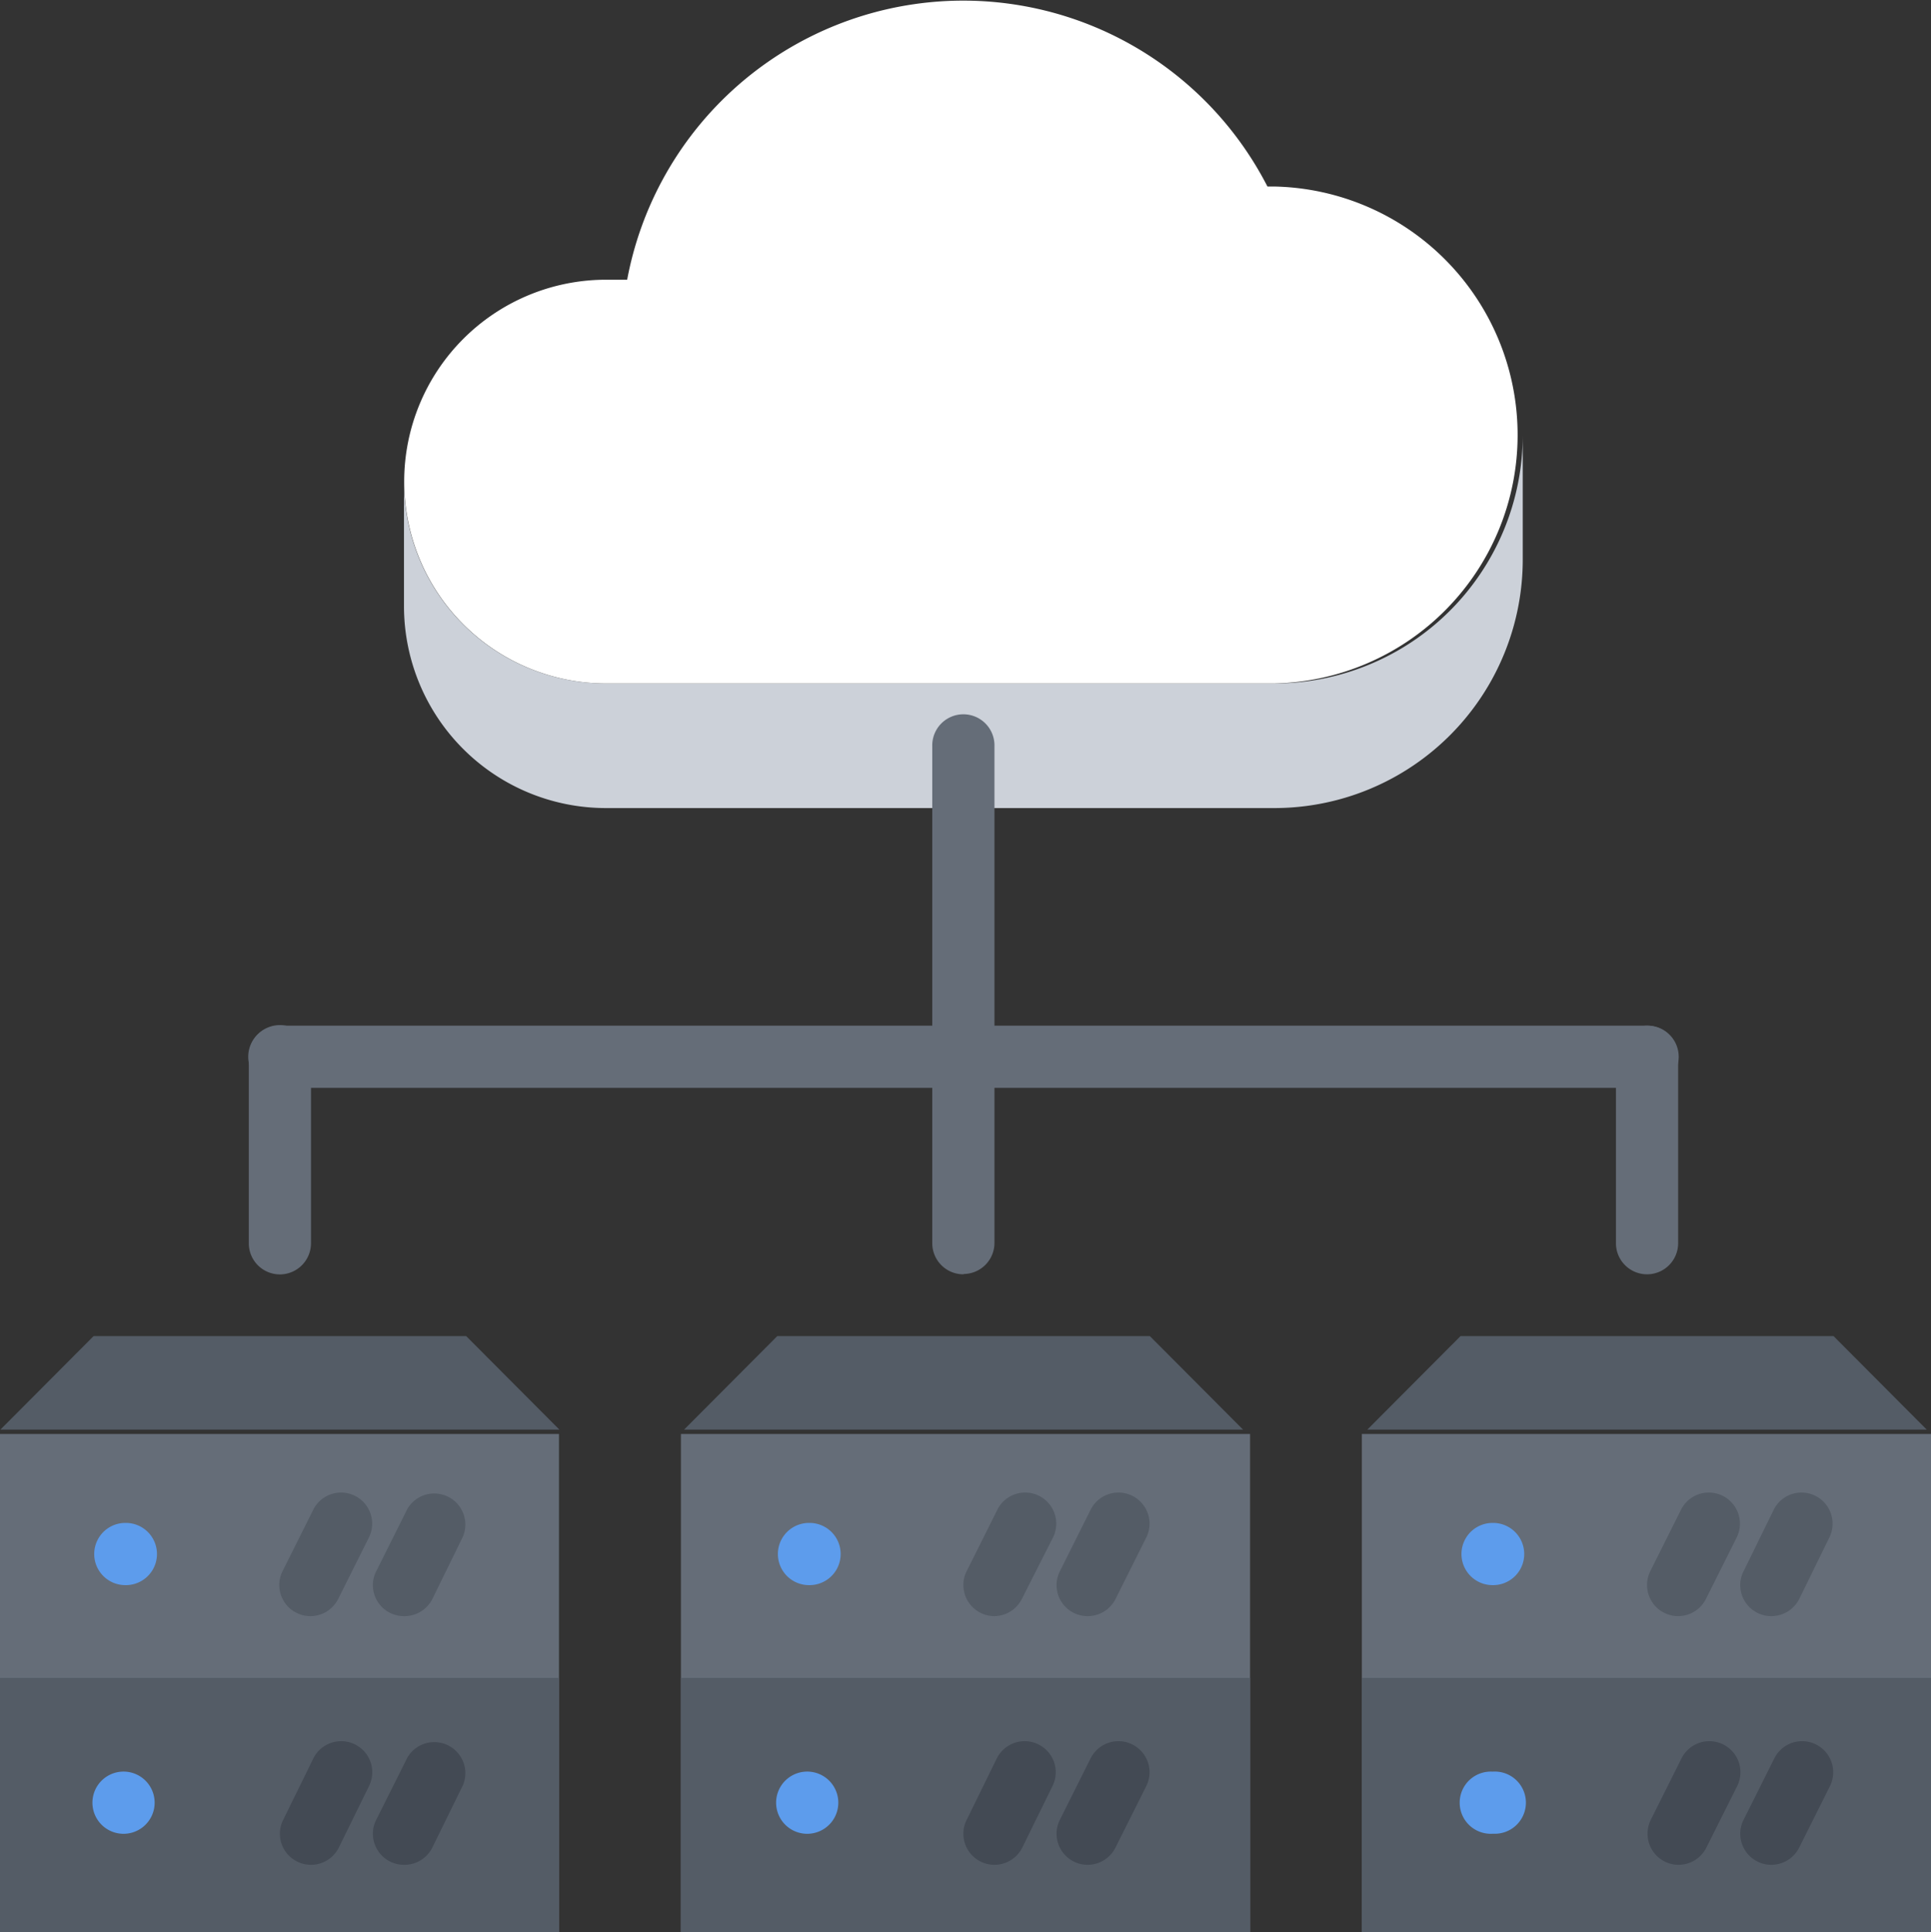 <svg id="fc3c3cda-94eb-4f52-b51b-9283252a528b" data-name="Capa 3" xmlns="http://www.w3.org/2000/svg" viewBox="0 0 190 190.08"><rect x="0" y="0" width="190" height="190.08" fill="#333333" stroke="none"/><g id="ee2db136-96c0-47b0-9b8b-936ff0fa2b69" data-name="Smart data"><path id="a4b1dc24-1e89-4908-b11a-98c2dcd641ec" data-name="Trazado 68" d="M170.29,75.91a24.45,24.45,0,0,1-24.45,24.46H80.09A19.87,19.87,0,0,1,60.21,80.5h0V68.27A19.86,19.86,0,0,0,80.09,88.11h65.74a24.45,24.45,0,0,0,24.46-24.43Z" transform="translate(-20.46 -20.87)" style="fill:#ccd1d9"/><path id="ff3a6f27-74a6-48de-8cec-769c952b2336" data-name="Trazado 69" d="M145.83,39.22a24.45,24.45,0,0,1,0,48.89H80.09a19.86,19.86,0,0,1,0-39.72h2.08a33.64,33.64,0,0,1,63-9.17Z" transform="translate(-20.46 -20.87)" style="fill:#fff"/><g id="a8160a5e-e66b-4a8f-9769-024981f51c32" data-name="Grupo 81"><rect id="ff909c5e-079c-4035-b0dd-9f710a914355" data-name="Rectángulo 28" x="134" y="141.08" width="56" height="49" style="fill:#656d78"/><path id="a076bd4f-9727-4c8d-a8c5-99e550948b81" data-name="Trazado 70" d="M200.87,152.32l9.17,9.2H155l9.17-9.2Z" transform="translate(-20.46 -20.87)" style="fill:#545c66"/><rect id="a53b39f1-089f-4307-a4b6-f6f55aa291d1" data-name="Rectángulo 29" x="134" y="165.08" width="56" height="25" style="fill:#545c66"/><g id="f94bb819-b387-4546-a57a-0ef82b178e3b" data-name="Grupo 73"><path id="fdf039e7-7c1b-4115-a4c7-3e7b0e8c1e0e" data-name="Trazado 71" d="M167.32,176.82a3.06,3.06,0,0,1,0-6.12h0a3.06,3.06,0,1,1,.11,6.12Z" transform="translate(-20.46 -20.87)" style="fill:#5d9cec"/></g><g id="e4b65f95-8cec-4255-bf02-5b45ff47f5c9" data-name="Grupo 74"><path id="a3cf292c-7ee3-49b5-a017-c445b7344851" data-name="Trazado 72" d="M167.32,201.28a3.06,3.06,0,1,1,0-6.11h0a3.06,3.06,0,1,1,.11,6.11Z" transform="translate(-20.46 -20.87)" style="fill:#5d9cec"/></g><g id="a5d1c4f1-cecc-4dd3-8d1a-875619c20362" data-name="Grupo 77"><g id="ac91fcd9-77c6-4857-9b07-08a2eaab3a3f" data-name="Grupo 75"><path id="bae843fe-625d-47dc-a852-5f6cdfb9edb8" data-name="Trazado 73" d="M185.57,179.87a3.06,3.06,0,0,1-2.73-4.42l3.06-6.12a3.06,3.06,0,0,1,5.47,2.74l-3.06,6.12A3.07,3.07,0,0,1,185.57,179.87Z" transform="translate(-20.46 -20.87)" style="fill:#545c66"/></g><g id="be68198f-694f-4af3-ab32-4a139b5dbb6c" data-name="Grupo 76"><path id="a0446d23-0bcf-4e5e-8092-6349e721099c" data-name="Trazado 74" d="M194.75,179.87a3.05,3.05,0,0,1-3.06-3.05,3,3,0,0,1,.33-1.37l3-6.12a3.06,3.06,0,0,1,5.47,2.74h0l-3,6.12A3.07,3.07,0,0,1,194.75,179.87Z" transform="translate(-20.46 -20.87)" style="fill:#545c66"/></g></g><g id="a17addc8-44bc-4372-b630-d2d087f1b948" data-name="Grupo 80"><g id="bcff3efe-a286-453c-aa8d-91de9f10c597" data-name="Grupo 78"><path id="fe0f0018-d60d-402f-bc73-77df5be227a1" data-name="Trazado 75" d="M185.57,204.34a3.06,3.06,0,0,1-3-3.06,3.1,3.1,0,0,1,.32-1.37l3.06-6.12a3.06,3.06,0,0,1,5.47,2.74h0l-3.06,6.11A3.07,3.07,0,0,1,185.57,204.34Z" transform="translate(-20.46 -20.87)" style="fill:#434a54"/></g><g id="a85ab01a-5465-414a-a3eb-ac10f431cb7b" data-name="Grupo 79"><path id="ad588697-0fcd-4cb3-81cd-084f50cebb1c" data-name="Trazado 76" d="M194.75,204.34a3.06,3.06,0,0,1-3.06-3.06,3,3,0,0,1,.33-1.37l3.06-6.12a3.06,3.06,0,0,1,5.47,2.74l-3.06,6.11A3.07,3.07,0,0,1,194.75,204.34Z" transform="translate(-20.46 -20.87)" style="fill:#434a54"/></g></g></g><g id="ad287994-a94a-4c66-b6ce-57acde594f05" data-name="Grupo 90"><rect id="fc2fc991-0911-4cdf-85d3-f781762c522f" data-name="Rectángulo 30" x="67" y="141.08" width="56" height="49" style="fill:#656d78"/><path id="e2ed2f1e-a012-4054-a268-5fc3f6b93a4a" data-name="Trazado 77" d="M133.6,152.32l9.17,9.2h-55l9.17-9.2Z" transform="translate(-20.46 -20.87)" style="fill:#545c66"/><rect id="ea543460-8a8c-41be-a7fd-2f2cb298f399" data-name="Rectángulo 31" x="67" y="165.08" width="56" height="25" style="fill:#545c66"/><g id="ebc98bd8-f00d-405a-b324-23aa3488eae6" data-name="Grupo 82"><path id="aa739779-dfe0-4783-a04f-058ca525e03f" data-name="Trazado 78" d="M100.06,176.82a3.06,3.06,0,0,1,0-6.12h0a3.06,3.06,0,0,1,.11,6.12Z" transform="translate(-20.46 -20.87)" style="fill:#5d9cec"/></g><g id="b3a2e322-3b90-4f34-9472-7ee590604620" data-name="Grupo 83"><path id="aabb1aae-3450-41b7-af7e-f0a49048e53f" data-name="Trazado 79" d="M100.06,201.28a3.06,3.06,0,1,1,0-6.11h0a3.06,3.06,0,0,1,0,6.11Z" transform="translate(-20.46 -20.87)" style="fill:#5d9cec"/></g><g id="b55ccbdc-f2b7-47a3-b624-03e13325cb02" data-name="Grupo 86"><g id="f7743fc0-3ae1-4fff-b546-c625762f19b0" data-name="Grupo 84"><path id="ad240968-5f5e-47a0-aeea-7f70cd672dd6" data-name="Trazado 80" d="M118.31,179.87a3.06,3.06,0,0,1-2.74-4.42l3.06-6.12a3.06,3.06,0,0,1,5.47,2.74L121,178.19A3.06,3.06,0,0,1,118.31,179.87Z" transform="translate(-20.46 -20.87)" style="fill:#545c66"/></g><g id="a1980dfe-5515-4748-9fdc-0cb08a593fdc" data-name="Grupo 85"><path id="b6c35f46-8b29-475c-94d5-2a317e73f270" data-name="Trazado 81" d="M127.48,179.87a3.05,3.05,0,0,1-3.06-3.05,3,3,0,0,1,.33-1.37l3.06-6.12a3.06,3.06,0,0,1,5.47,2.74l-3.06,6.12A3.07,3.07,0,0,1,127.48,179.87Z" transform="translate(-20.46 -20.87)" style="fill:#545c66"/></g></g><g id="b2d06d50-8932-4bbe-a7c5-b98138b8e3ed" data-name="Grupo 89"><g id="e4e6139d-6b31-4f95-a4a3-93eb5c9df19c" data-name="Grupo 87"><path id="ff23edf9-1a02-4f31-810f-31a664bbb5e2" data-name="Trazado 82" d="M118.31,204.34a3.06,3.06,0,0,1-3.06-3.06,3,3,0,0,1,.33-1.37l3-6.12a3.06,3.06,0,0,1,5.47,2.74h0l-3,6.11A3.07,3.07,0,0,1,118.31,204.34Z" transform="translate(-20.46 -20.87)" style="fill:#434a54"/></g><g id="b363d1e1-dcc6-4ffd-808a-8c5e371ab899" data-name="Grupo 88"><path id="f87ec8fa-4176-4125-93e1-a8f4b7e6aa64" data-name="Trazado 83" d="M127.48,204.34a3.06,3.06,0,0,1-3.06-3.06,3,3,0,0,1,.33-1.37l3.06-6.12a3.06,3.06,0,0,1,5.47,2.74h0l-3.06,6.11A3.07,3.07,0,0,1,127.48,204.34Z" transform="translate(-20.46 -20.87)" style="fill:#434a54"/></g></g></g><g id="b55a54d5-ae5b-429a-85fb-549c17f77eb6" data-name="Grupo 99"><rect id="a5582004-8d28-48ae-bce3-3ee37bd5745b" data-name="Rectángulo 32" y="141.08" width="55" height="49" style="fill:#656d78"/><path id="fcf5467e-5965-4f97-bdef-16fa7741a03f" data-name="Trazado 84" d="M66.33,152.32l9.17,9.2h-55l9.17-9.2Z" transform="translate(-20.46 -20.87)" style="fill:#545c66"/><rect id="b1fa5722-076d-4386-8446-7d445b8a81af" data-name="Rectángulo 33" y="165.08" width="55" height="25" style="fill:#545c66"/><g id="f48dce2f-c057-4e61-9d6f-bb9e06144618" data-name="Grupo 91"><path id="e3413ea7-950d-4e81-a903-8059f2ecda29" data-name="Trazado 85" d="M32.79,176.82a3.06,3.06,0,0,1,0-6.12h0a3.06,3.06,0,0,1,.11,6.12Z" transform="translate(-20.46 -20.87)" style="fill:#5d9cec"/></g><g id="a4e891bd-c920-4fa9-8785-e5c7b7c24087" data-name="Grupo 92"><path id="aa6798e4-746d-406c-8842-d38032204d78" data-name="Trazado 86" d="M32.79,201.28a3.06,3.06,0,1,1,0-6.11h0a3.06,3.06,0,0,1,0,6.11Z" transform="translate(-20.46 -20.87)" style="fill:#5d9cec"/></g><g id="bb4c9eac-8aca-4c23-a732-8060523fe67d" data-name="Grupo 95"><g id="af6648c1-621a-4946-9ef2-5467a804cf3f" data-name="Grupo 93"><path id="f7f955ed-51e1-4776-aab3-f25e01851f65" data-name="Trazado 87" d="M51,179.87a3.06,3.06,0,0,1-2.74-4.42l3.06-6.12a3.06,3.06,0,0,1,5.47,2.74l-3.06,6.12A3.06,3.06,0,0,1,51,179.87Z" transform="translate(-20.46 -20.87)" style="fill:#545c66"/></g><g id="a9c2ccd9-b6de-4091-9c06-df2dfa9c6e88" data-name="Grupo 94"><path id="bebefe3d-ee88-440c-9b7b-921bcc5d093d" data-name="Trazado 88" d="M60.21,179.87a3.05,3.05,0,0,1-3.06-3.05,3,3,0,0,1,.33-1.37l3.06-6.12A3.06,3.06,0,0,1,66,172.07L63,178.19A3.07,3.07,0,0,1,60.21,179.87Z" transform="translate(-20.46 -20.87)" style="fill:#545c66"/></g></g><g id="a583f287-59f2-4a74-b25e-2e50303532ee" data-name="Grupo 98"><g id="f995de24-c8cd-4a5c-8b84-59e10752876a" data-name="Grupo 96"><path id="a56929e9-0410-4bd4-978b-7257aa42487e" data-name="Trazado 89" d="M51,204.34A3.06,3.06,0,0,1,48,201.28a3,3,0,0,1,.33-1.37l3-6.12a3.06,3.06,0,0,1,5.47,2.74h0l-3,6.11A3.07,3.07,0,0,1,51,204.34Z" transform="translate(-20.46 -20.87)" style="fill:#434a54"/></g><g id="aabfe521-b89e-4ece-9b4d-afc396c9d436" data-name="Grupo 97"><path id="bf7f6184-fbf6-4802-bcd9-9bfc187bc037" data-name="Trazado 90" d="M60.21,204.34a3.06,3.06,0,0,1-3.06-3.06,3,3,0,0,1,.33-1.37l3.06-6.12A3.06,3.06,0,0,1,66,196.53h0L63,202.64A3.07,3.07,0,0,1,60.21,204.34Z" transform="translate(-20.46 -20.87)" style="fill:#434a54"/></g></g></g><g id="ba0d3e2a-fbfc-4325-a2da-b546d3b8890d" data-name="Grupo 100"><path id="fe413fb6-fb49-4026-b45e-58f772f44341" data-name="Trazado 91" d="M48,146.25a3.06,3.06,0,0,1-3.06-3.06h0V124.84a3.06,3.06,0,0,1,6.12-.11v18.46a3.07,3.07,0,0,1-3,3.06Z" transform="translate(-20.46 -20.87)" style="fill:#656d78"/></g><g id="b68e4986-30b7-400d-a24c-3e255ebf6a70" data-name="Grupo 101"><path id="ba21d4c8-3151-4ba5-a68c-c66924ab6ee4" data-name="Trazado 92" d="M182.52,127.9H48a3.06,3.06,0,0,1-.11-6.12H182.52a3.06,3.06,0,0,1,.11,6.12Z" transform="translate(-20.46 -20.87)" style="fill:#656d78"/></g><g id="fe852871-c68b-4ec1-b258-f70e1e622840" data-name="Grupo 102"><path id="ad890ad4-1870-4d35-be1f-9ea12c0021fc" data-name="Trazado 93" d="M182.52,146.24a3.06,3.06,0,0,1-3.06-3.05h0V124.84a3.06,3.06,0,0,1,6.12,0v18.34a3.06,3.06,0,0,1-3.05,3.06Z" transform="translate(-20.46 -20.87)" style="fill:#656d78"/></g><g id="ea5e7f3e-9f2f-4926-b20a-a6ed6c003676" data-name="Grupo 103"><path id="e952bf99-0e8d-4b83-bbc7-f38319f8d327" data-name="Trazado 94" d="M115.25,146.24a3.06,3.06,0,0,1-3.06-3.05h0V94.26a3.06,3.06,0,0,1,6.12-.11v49a3.06,3.06,0,0,1-3,3.06Z" transform="translate(-20.46 -20.87)" style="fill:#656d78"/></g></g></svg>